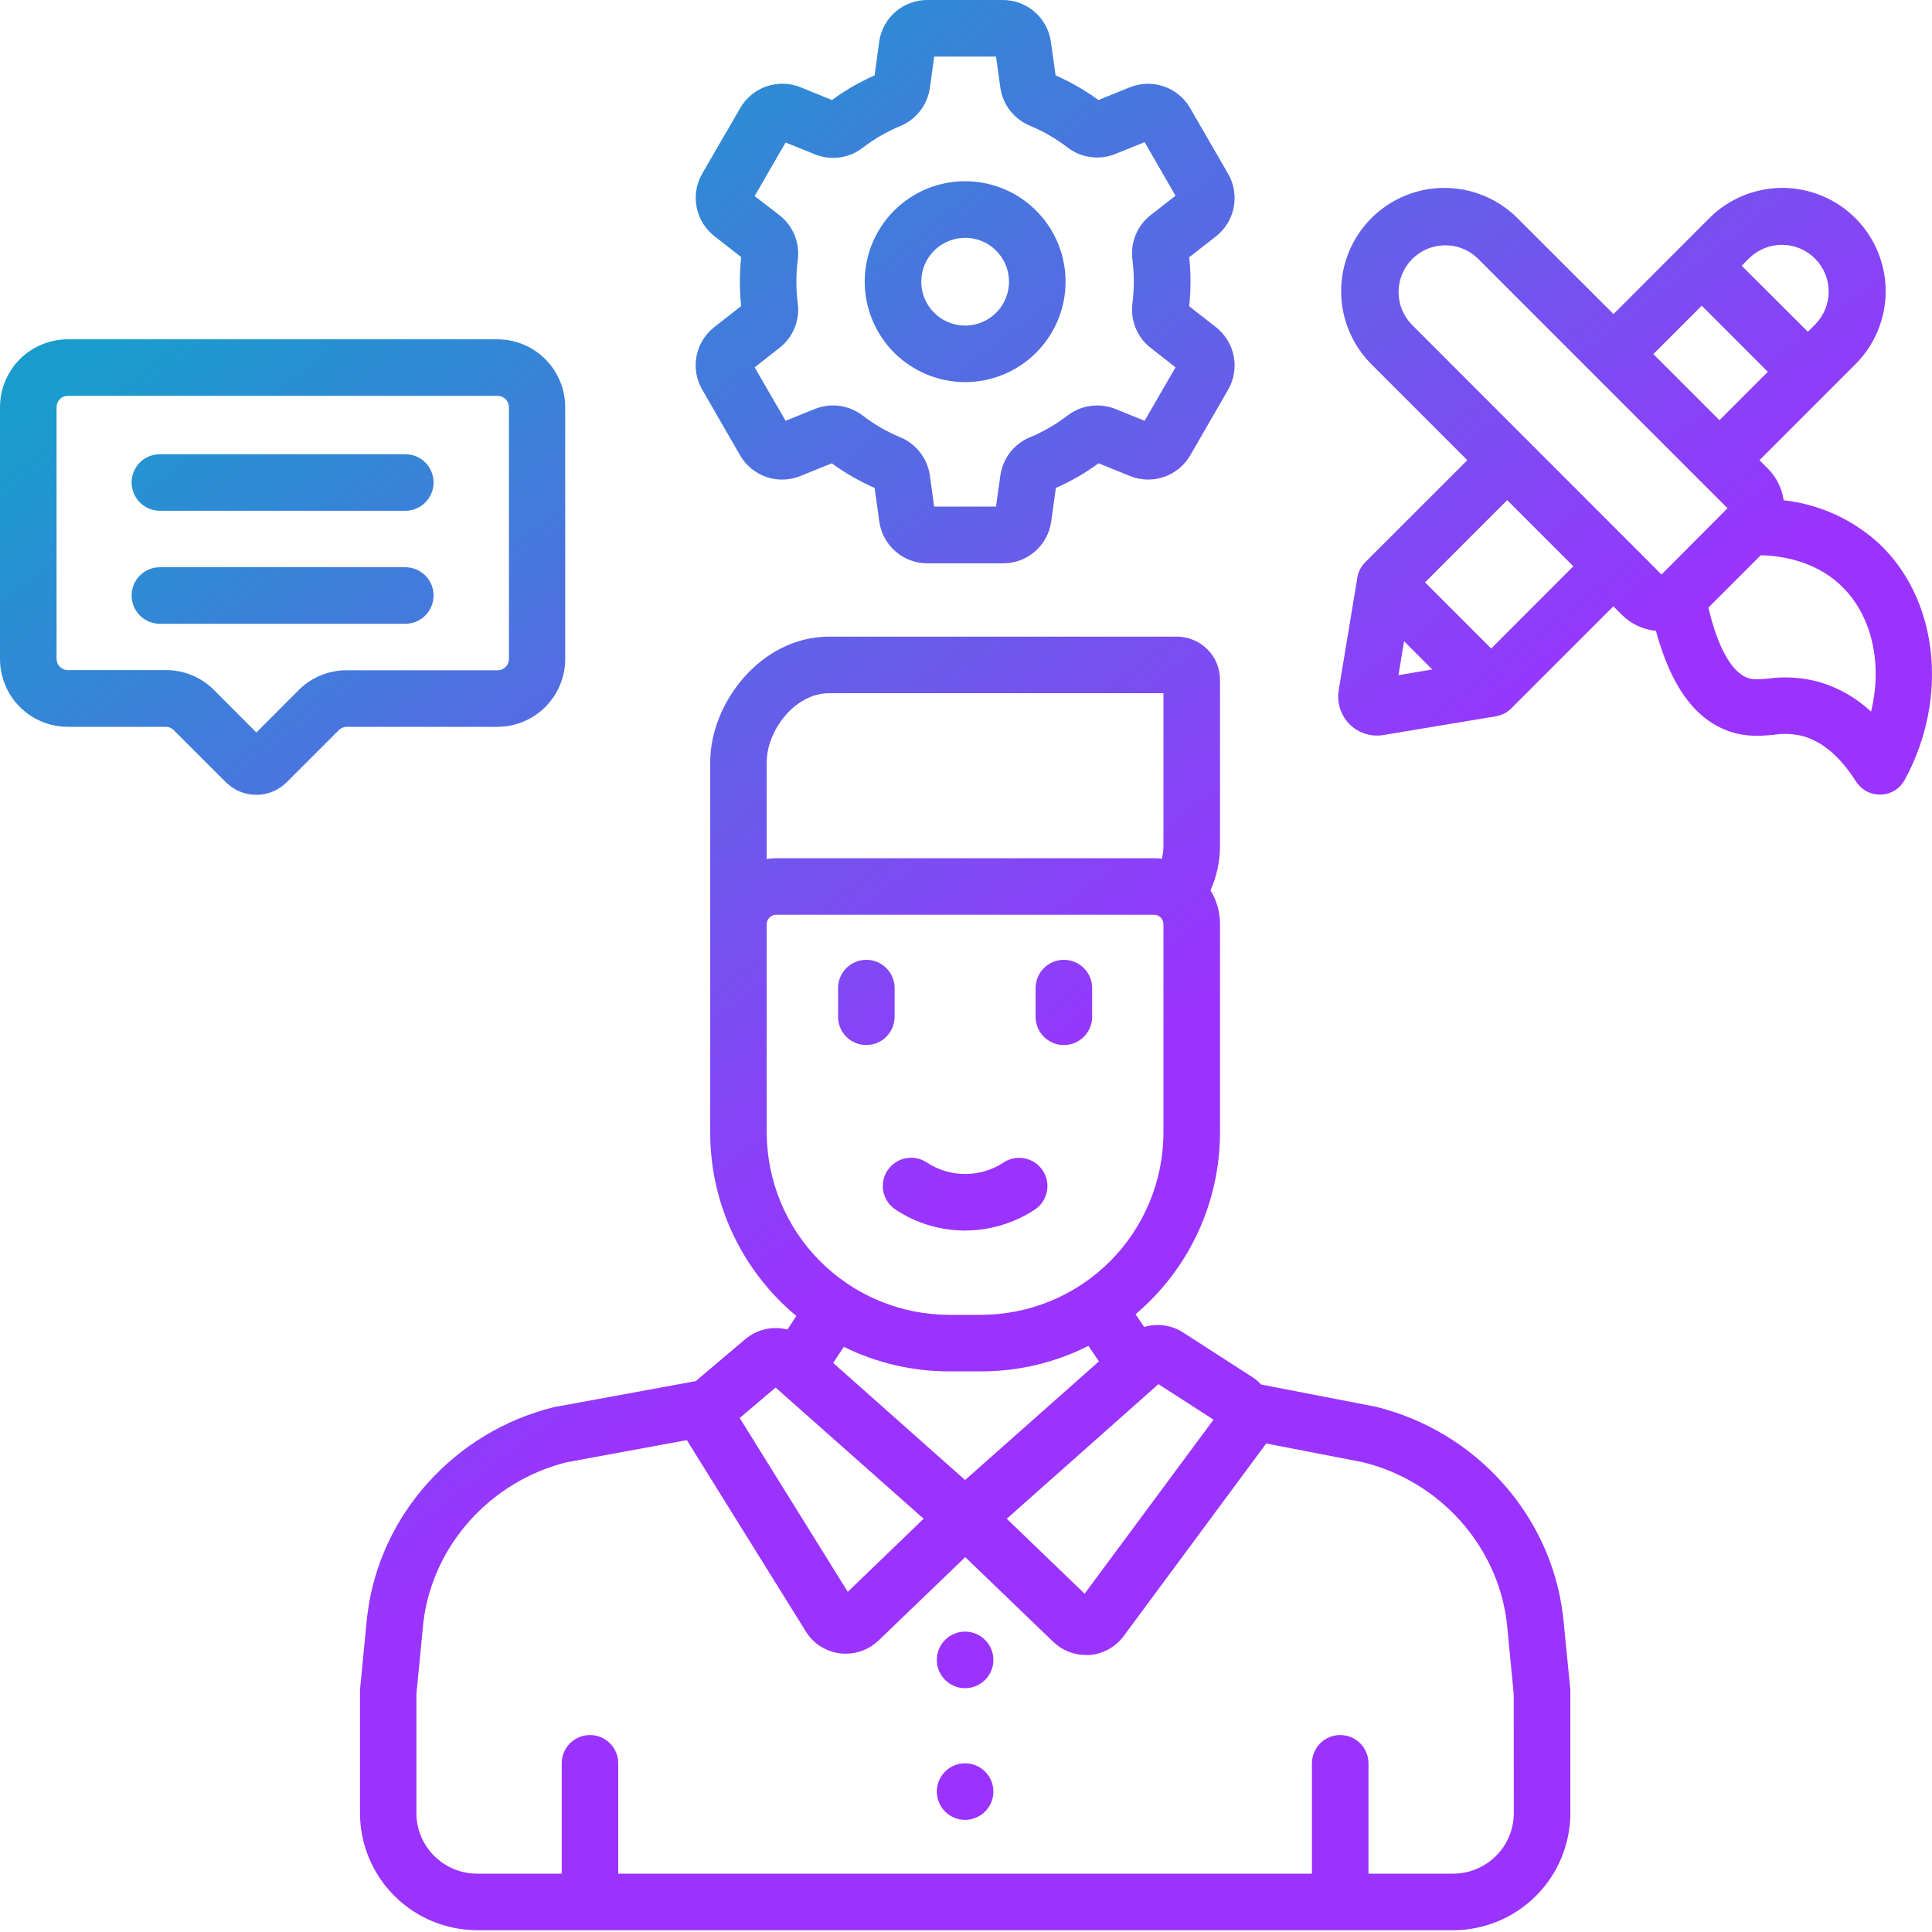 <svg width="40" height="40" viewBox="0 0 40 40" fill="none" xmlns="http://www.w3.org/2000/svg">
<path d="M38.88 11.232C38.337 10.744 37.655 10.438 36.929 10.357C36.893 10.109 36.779 9.879 36.602 9.702L36.428 9.528L38.414 7.541C38.613 7.343 38.77 7.107 38.878 6.848C38.985 6.588 39.041 6.31 39.041 6.029C39.041 5.748 38.985 5.47 38.878 5.211C38.77 4.951 38.613 4.715 38.414 4.517C38.215 4.318 37.98 4.161 37.72 4.053C37.461 3.946 37.183 3.89 36.902 3.89C36.621 3.89 36.343 3.946 36.083 4.053C35.824 4.161 35.588 4.318 35.39 4.517L33.406 6.503L31.418 4.517C31.016 4.116 30.473 3.89 29.905 3.89C29.338 3.89 28.794 4.116 28.393 4.517C27.992 4.918 27.767 5.462 27.767 6.029C27.767 6.596 27.992 7.14 28.393 7.541L30.379 9.528L28.263 11.643C28.244 11.663 28.227 11.683 28.21 11.706L28.2 11.719C28.184 11.741 28.17 11.765 28.157 11.789C28.145 11.814 28.134 11.84 28.125 11.867C28.124 11.871 28.123 11.874 28.121 11.878C28.113 11.904 28.107 11.93 28.102 11.956C28.102 11.956 28.102 11.956 28.102 11.961L27.716 14.293C27.697 14.408 27.703 14.526 27.734 14.639C27.765 14.751 27.82 14.856 27.895 14.945C27.971 15.034 28.064 15.106 28.17 15.155C28.276 15.204 28.392 15.23 28.509 15.229C28.552 15.229 28.596 15.226 28.639 15.219L30.97 14.83H30.974C31.001 14.825 31.027 14.818 31.052 14.81L31.064 14.806C31.091 14.797 31.117 14.787 31.142 14.774C31.166 14.762 31.19 14.747 31.212 14.732L31.226 14.721C31.248 14.705 31.268 14.688 31.288 14.668L33.403 12.553L33.577 12.727C33.767 12.917 34.017 13.035 34.284 13.061C34.597 14.216 35.099 14.899 35.809 15.144C36.163 15.265 36.471 15.236 36.719 15.214C36.923 15.181 37.132 15.191 37.333 15.242C37.736 15.356 38.103 15.671 38.426 16.179C38.478 16.262 38.552 16.331 38.638 16.379C38.725 16.427 38.822 16.452 38.921 16.452H38.939C39.041 16.449 39.14 16.419 39.227 16.366C39.314 16.313 39.385 16.238 39.434 16.148C40.361 14.451 40.13 12.384 38.88 11.232ZM36.216 5.345C36.398 5.167 36.643 5.068 36.898 5.069C37.153 5.07 37.397 5.172 37.577 5.352C37.757 5.532 37.859 5.776 37.861 6.03C37.862 6.285 37.764 6.53 37.586 6.712L37.43 6.869L36.06 5.502L36.216 5.345ZM35.233 6.329L36.601 7.698L35.6 8.7L34.231 7.331L35.233 6.329ZM28.954 13.978L29.07 13.276L29.654 13.861L28.954 13.978ZM30.874 13.427L29.504 12.057L31.205 10.355L32.574 11.724L30.874 13.427ZM34.4 11.894L33.818 11.312L29.221 6.712C29.048 6.529 28.952 6.286 28.956 6.034C28.959 5.782 29.061 5.541 29.239 5.362C29.418 5.184 29.658 5.082 29.911 5.079C30.163 5.075 30.406 5.171 30.589 5.344L32.989 7.744L35.184 9.94L35.767 10.522L34.4 11.894ZM38.738 14.733C38.429 14.445 38.057 14.233 37.651 14.116C37.312 14.025 36.958 14.002 36.61 14.049C36.41 14.067 36.298 14.075 36.19 14.038C35.856 13.923 35.565 13.409 35.37 12.58L36.455 11.495C36.87 11.506 37.556 11.607 38.087 12.096C38.754 12.708 38.984 13.729 38.738 14.732V14.733ZM8.391 9.404H3.31C3.155 9.404 3.006 9.465 2.896 9.575C2.786 9.685 2.725 9.834 2.725 9.989C2.725 10.144 2.786 10.293 2.896 10.403C3.006 10.513 3.155 10.575 3.31 10.575H8.391C8.547 10.575 8.696 10.513 8.805 10.403C8.915 10.293 8.977 10.144 8.977 9.989C8.977 9.834 8.915 9.685 8.805 9.575C8.696 9.465 8.547 9.404 8.391 9.404ZM19.981 7.911C20.393 7.911 20.795 7.789 21.137 7.56C21.479 7.332 21.745 7.007 21.903 6.627C22.061 6.247 22.102 5.829 22.021 5.426C21.941 5.022 21.743 4.652 21.452 4.361C21.162 4.07 20.791 3.872 20.388 3.792C19.984 3.712 19.566 3.753 19.186 3.91C18.806 4.068 18.481 4.335 18.253 4.677C18.024 5.019 17.903 5.421 17.903 5.832C17.903 6.383 18.123 6.911 18.512 7.301C18.902 7.691 19.43 7.91 19.981 7.911ZM19.981 4.924C20.161 4.923 20.337 4.977 20.486 5.076C20.636 5.176 20.752 5.318 20.821 5.484C20.89 5.65 20.908 5.833 20.873 6.009C20.838 6.185 20.752 6.347 20.625 6.474C20.498 6.601 20.336 6.688 20.16 6.723C19.983 6.758 19.801 6.74 19.635 6.671C19.469 6.603 19.327 6.486 19.227 6.337C19.127 6.187 19.074 6.012 19.074 5.832C19.074 5.591 19.169 5.36 19.339 5.19C19.51 5.02 19.741 4.924 19.981 4.924ZM14.537 8.065L15.325 9.43C15.446 9.639 15.638 9.796 15.866 9.875C16.094 9.953 16.343 9.947 16.567 9.857L17.222 9.592C17.498 9.794 17.795 9.965 18.108 10.102L18.206 10.805C18.241 11.043 18.36 11.261 18.542 11.418C18.724 11.576 18.956 11.663 19.197 11.663H20.772C21.013 11.663 21.245 11.576 21.427 11.418C21.609 11.261 21.728 11.043 21.763 10.805L21.861 10.102C22.173 9.965 22.469 9.794 22.744 9.592L23.399 9.857C23.623 9.947 23.872 9.953 24.099 9.874C24.327 9.796 24.52 9.638 24.641 9.43L25.429 8.065C25.548 7.856 25.589 7.611 25.543 7.374C25.497 7.138 25.367 6.926 25.178 6.776L24.621 6.341C24.657 6.004 24.657 5.664 24.621 5.326L25.178 4.891C25.367 4.742 25.497 4.53 25.543 4.293C25.589 4.056 25.548 3.811 25.429 3.602L24.638 2.234C24.517 2.026 24.325 1.868 24.096 1.789C23.869 1.711 23.62 1.717 23.396 1.806L22.741 2.071C22.465 1.869 22.168 1.698 21.855 1.561L21.757 0.859C21.722 0.621 21.602 0.403 21.421 0.245C21.239 0.088 21.006 0.001 20.766 0L19.194 0C18.953 0.001 18.721 0.088 18.539 0.245C18.357 0.403 18.238 0.621 18.203 0.859L18.108 1.561C17.796 1.698 17.5 1.869 17.225 2.071L16.57 1.805C16.346 1.716 16.097 1.71 15.869 1.788C15.641 1.867 15.449 2.025 15.328 2.233L14.537 3.598C14.417 3.807 14.377 4.053 14.423 4.289C14.469 4.526 14.598 4.738 14.788 4.887L15.345 5.322C15.309 5.66 15.309 6 15.345 6.337L14.788 6.773C14.597 6.922 14.467 7.135 14.421 7.372C14.375 7.61 14.416 7.856 14.537 8.065ZM16.517 6.286C16.479 5.984 16.479 5.679 16.517 5.378C16.54 5.205 16.517 5.03 16.451 4.869C16.385 4.708 16.279 4.567 16.142 4.459L15.624 4.059L16.265 2.95L16.873 3.196C17.035 3.261 17.211 3.283 17.383 3.259C17.556 3.236 17.719 3.168 17.858 3.062C18.098 2.877 18.362 2.724 18.643 2.608C18.803 2.541 18.943 2.434 19.049 2.298C19.156 2.161 19.225 1.999 19.251 1.827L19.341 1.171H20.621L20.712 1.82C20.737 1.992 20.807 2.154 20.913 2.29C21.02 2.427 21.16 2.534 21.32 2.601C21.6 2.717 21.864 2.87 22.105 3.055C22.244 3.161 22.407 3.229 22.579 3.252C22.752 3.276 22.928 3.254 23.089 3.189L23.698 2.943L24.338 4.052L23.821 4.455C23.684 4.563 23.577 4.704 23.512 4.865C23.446 5.026 23.423 5.201 23.445 5.374C23.484 5.676 23.484 5.981 23.445 6.282C23.423 6.455 23.446 6.63 23.512 6.791C23.577 6.952 23.684 7.093 23.821 7.2L24.338 7.605L23.698 8.712L23.09 8.466C22.928 8.402 22.753 8.38 22.58 8.404C22.407 8.427 22.244 8.495 22.105 8.601C21.864 8.786 21.6 8.939 21.32 9.055C21.159 9.122 21.019 9.23 20.912 9.367C20.806 9.505 20.737 9.668 20.712 9.84L20.621 10.489H19.341L19.251 9.84C19.226 9.668 19.157 9.505 19.05 9.367C18.944 9.23 18.803 9.122 18.643 9.055C18.362 8.939 18.098 8.786 17.858 8.601C17.719 8.496 17.556 8.427 17.383 8.404C17.211 8.38 17.035 8.402 16.873 8.466L16.265 8.712L15.624 7.605L16.142 7.2C16.278 7.093 16.384 6.953 16.45 6.792C16.516 6.632 16.539 6.457 16.517 6.286ZM8.391 11.744H3.31C3.155 11.744 3.006 11.805 2.896 11.915C2.786 12.025 2.725 12.174 2.725 12.329C2.725 12.484 2.786 12.633 2.896 12.743C3.006 12.853 3.155 12.915 3.31 12.915H8.391C8.547 12.915 8.696 12.853 8.805 12.743C8.915 12.633 8.977 12.484 8.977 12.329C8.977 12.174 8.915 12.025 8.805 11.915C8.696 11.805 8.547 11.744 8.391 11.744ZM18.374 24.232C18.289 24.362 18.258 24.52 18.289 24.672C18.321 24.824 18.411 24.957 18.541 25.043C18.955 25.318 19.44 25.468 19.938 25.477H19.981C20.495 25.475 20.998 25.324 21.428 25.042C21.555 24.956 21.644 24.823 21.674 24.672C21.705 24.52 21.674 24.363 21.589 24.234C21.504 24.106 21.372 24.016 21.221 23.984C21.07 23.952 20.913 23.981 20.783 24.065C20.546 24.223 20.268 24.306 19.983 24.306C19.699 24.306 19.421 24.223 19.184 24.065C19.054 23.98 18.896 23.95 18.744 23.982C18.592 24.014 18.459 24.104 18.374 24.234V24.232ZM17.936 21.635C18.092 21.635 18.241 21.574 18.35 21.464C18.46 21.354 18.522 21.205 18.522 21.05V20.457C18.522 20.302 18.46 20.153 18.35 20.044C18.241 19.934 18.092 19.872 17.936 19.872C17.781 19.872 17.632 19.934 17.522 20.044C17.413 20.153 17.351 20.302 17.351 20.457V21.051C17.351 21.207 17.413 21.356 17.522 21.465C17.632 21.575 17.781 21.637 17.936 21.637V21.635ZM32.372 33.562C32.367 33.514 32.362 33.465 32.356 33.421C32.1 31.36 30.549 29.636 28.496 29.128L28.468 29.122L26.111 28.665C26.058 28.608 25.999 28.557 25.934 28.515L24.494 27.587C24.376 27.511 24.243 27.462 24.104 27.442C23.964 27.423 23.823 27.433 23.688 27.473L23.51 27.21C24.058 26.746 24.499 26.169 24.801 25.518C25.103 24.867 25.259 24.158 25.259 23.44V19.134C25.259 18.887 25.191 18.644 25.062 18.432C25.192 18.143 25.259 17.831 25.259 17.514V14.074C25.259 13.837 25.165 13.61 24.997 13.443C24.83 13.276 24.604 13.182 24.367 13.181H17.167C15.757 13.181 14.704 14.553 14.704 15.779V23.445C14.703 24.171 14.863 24.888 15.172 25.545C15.48 26.202 15.93 26.783 16.488 27.246L16.303 27.527C16.152 27.488 15.995 27.486 15.843 27.52C15.692 27.555 15.551 27.625 15.432 27.725L14.429 28.573C14.421 28.58 14.414 28.586 14.408 28.594L11.501 29.127C11.489 29.128 11.478 29.131 11.467 29.134C9.414 29.64 7.862 31.364 7.608 33.42C7.601 33.468 7.595 33.517 7.591 33.564L7.453 34.99C7.452 35.009 7.452 35.028 7.453 35.046V37.537C7.454 38.179 7.709 38.796 8.163 39.25C8.617 39.705 9.233 39.961 9.876 39.963H30.087C30.73 39.962 31.347 39.706 31.801 39.252C32.256 38.797 32.512 38.18 32.513 37.537V35.045C32.514 35.027 32.514 35.008 32.513 34.989L32.372 33.562ZM23.984 28.657L25.125 29.392L22.456 32.996L20.844 31.444L23.984 28.657ZM19.981 30.642L17.25 28.218L17.47 27.885C18.15 28.22 18.898 28.394 19.656 28.393H20.316C21.087 28.393 21.847 28.212 22.534 27.865L22.752 28.186L19.981 30.642ZM15.874 15.779C15.874 15.133 16.451 14.352 17.167 14.352H24.088V17.513C24.088 17.603 24.077 17.692 24.054 17.779C24.001 17.772 23.947 17.769 23.893 17.769H16.069C16.004 17.769 15.939 17.774 15.874 17.784V15.779ZM15.874 23.445V19.134C15.874 19.083 15.895 19.033 15.931 18.997C15.968 18.96 16.018 18.939 16.069 18.939H23.893C23.945 18.939 23.995 18.96 24.031 18.997C24.068 19.033 24.088 19.083 24.088 19.134V23.445C24.087 24.447 23.689 25.407 22.981 26.115C22.273 26.823 21.313 27.221 20.311 27.222H19.651C18.65 27.221 17.69 26.823 16.982 26.115C16.274 25.407 15.876 24.447 15.874 23.445ZM16.058 28.728L19.123 31.444L17.552 32.957L15.315 29.358L16.058 28.728ZM31.342 37.537C31.342 37.87 31.209 38.189 30.974 38.424C30.739 38.659 30.419 38.792 30.087 38.792H28.333V36.507C28.333 36.352 28.271 36.203 28.161 36.093C28.052 35.984 27.903 35.922 27.747 35.922C27.592 35.922 27.443 35.984 27.334 36.093C27.224 36.203 27.162 36.352 27.162 36.507V38.792H12.8V36.507C12.8 36.352 12.739 36.203 12.629 36.093C12.519 35.984 12.37 35.922 12.215 35.922C12.06 35.922 11.911 35.984 11.801 36.093C11.691 36.203 11.63 36.352 11.63 36.507V38.792H9.876C9.543 38.792 9.224 38.659 8.989 38.424C8.753 38.189 8.621 37.87 8.621 37.537V35.074L8.757 33.675C8.757 33.641 8.764 33.607 8.768 33.569C8.964 31.992 10.153 30.67 11.73 30.275L14.222 29.816L14.23 29.832L16.684 33.778C16.76 33.902 16.863 34.007 16.986 34.085C17.109 34.163 17.247 34.214 17.392 34.231C17.432 34.236 17.473 34.238 17.513 34.238C17.765 34.238 18.007 34.141 18.189 33.966L19.984 32.239L21.806 33.992C21.987 34.167 22.228 34.264 22.479 34.265C22.506 34.265 22.534 34.265 22.561 34.265C22.699 34.253 22.833 34.213 22.954 34.145C23.075 34.078 23.181 33.986 23.263 33.875L26.187 29.924C26.197 29.912 26.204 29.899 26.213 29.885L28.227 30.276C29.806 30.67 30.996 31.993 31.194 33.575C31.197 33.608 31.201 33.643 31.205 33.679L31.34 35.076L31.342 37.537ZM19.981 36.507C19.866 36.507 19.752 36.542 19.656 36.606C19.56 36.67 19.485 36.762 19.441 36.869C19.396 36.976 19.385 37.093 19.407 37.207C19.43 37.32 19.485 37.425 19.567 37.507C19.649 37.589 19.754 37.644 19.867 37.667C19.981 37.689 20.098 37.678 20.205 37.633C20.312 37.589 20.404 37.514 20.468 37.418C20.532 37.322 20.567 37.209 20.567 37.093C20.567 36.937 20.505 36.788 20.395 36.679C20.285 36.569 20.137 36.507 19.981 36.507ZM11.702 13.638V8.43C11.702 8.057 11.553 7.7 11.29 7.436C11.027 7.173 10.669 7.025 10.297 7.025H1.405C1.032 7.025 0.675 7.173 0.411 7.436C0.148 7.7 0 8.057 0 8.43L0 13.643C0 14.016 0.148 14.373 0.411 14.637C0.675 14.9 1.032 15.048 1.405 15.048H3.434C3.465 15.048 3.495 15.054 3.523 15.066C3.551 15.078 3.577 15.095 3.598 15.117L4.675 16.194C4.758 16.277 4.857 16.343 4.965 16.388C5.073 16.433 5.189 16.456 5.306 16.456C5.424 16.456 5.54 16.433 5.648 16.388C5.756 16.343 5.855 16.277 5.937 16.194L7.015 15.117C7.036 15.095 7.061 15.078 7.09 15.066C7.118 15.054 7.148 15.048 7.178 15.048H10.3C10.673 15.047 11.029 14.899 11.292 14.635C11.555 14.371 11.702 14.014 11.702 13.642V13.638ZM6.188 14.284L5.308 15.166L4.428 14.284C4.298 14.153 4.143 14.05 3.972 13.979C3.802 13.909 3.619 13.873 3.434 13.874H1.405C1.343 13.874 1.283 13.85 1.239 13.806C1.195 13.762 1.171 13.703 1.171 13.64V8.43C1.171 8.368 1.195 8.308 1.239 8.264C1.283 8.22 1.343 8.195 1.405 8.195H10.303C10.365 8.195 10.425 8.22 10.468 8.264C10.512 8.308 10.537 8.368 10.537 8.43V13.643C10.537 13.706 10.512 13.765 10.468 13.809C10.425 13.853 10.365 13.878 10.303 13.878H7.181C6.997 13.876 6.814 13.912 6.644 13.981C6.473 14.051 6.318 14.154 6.188 14.284ZM19.981 33.781C19.866 33.781 19.752 33.815 19.656 33.88C19.56 33.944 19.485 34.035 19.441 34.142C19.396 34.249 19.385 34.367 19.407 34.48C19.43 34.594 19.485 34.698 19.567 34.78C19.649 34.862 19.754 34.918 19.867 34.941C19.981 34.963 20.098 34.952 20.205 34.907C20.312 34.863 20.404 34.788 20.468 34.692C20.532 34.595 20.567 34.482 20.567 34.366C20.567 34.211 20.505 34.062 20.395 33.952C20.285 33.843 20.137 33.781 19.981 33.781ZM22.026 21.637C22.182 21.637 22.33 21.575 22.44 21.465C22.55 21.356 22.612 21.207 22.612 21.051V20.457C22.612 20.302 22.55 20.153 22.44 20.044C22.33 19.934 22.182 19.872 22.026 19.872C21.871 19.872 21.722 19.934 21.612 20.044C21.503 20.153 21.441 20.302 21.441 20.457V21.051C21.441 21.207 21.503 21.356 21.612 21.465C21.722 21.575 21.871 21.637 22.026 21.637Z" fill="url(#paint0_linear_8825_5660)"/>
<defs>
<linearGradient id="paint0_linear_8825_5660" x1="6.5" y1="4" x2="21.5" y2="23.5" gradientUnits="userSpaceOnUse">
<stop stop-color="#199CCC"/>
<stop offset="1" stop-color="#9B33FE"/>
</linearGradient>
</defs>
</svg>
